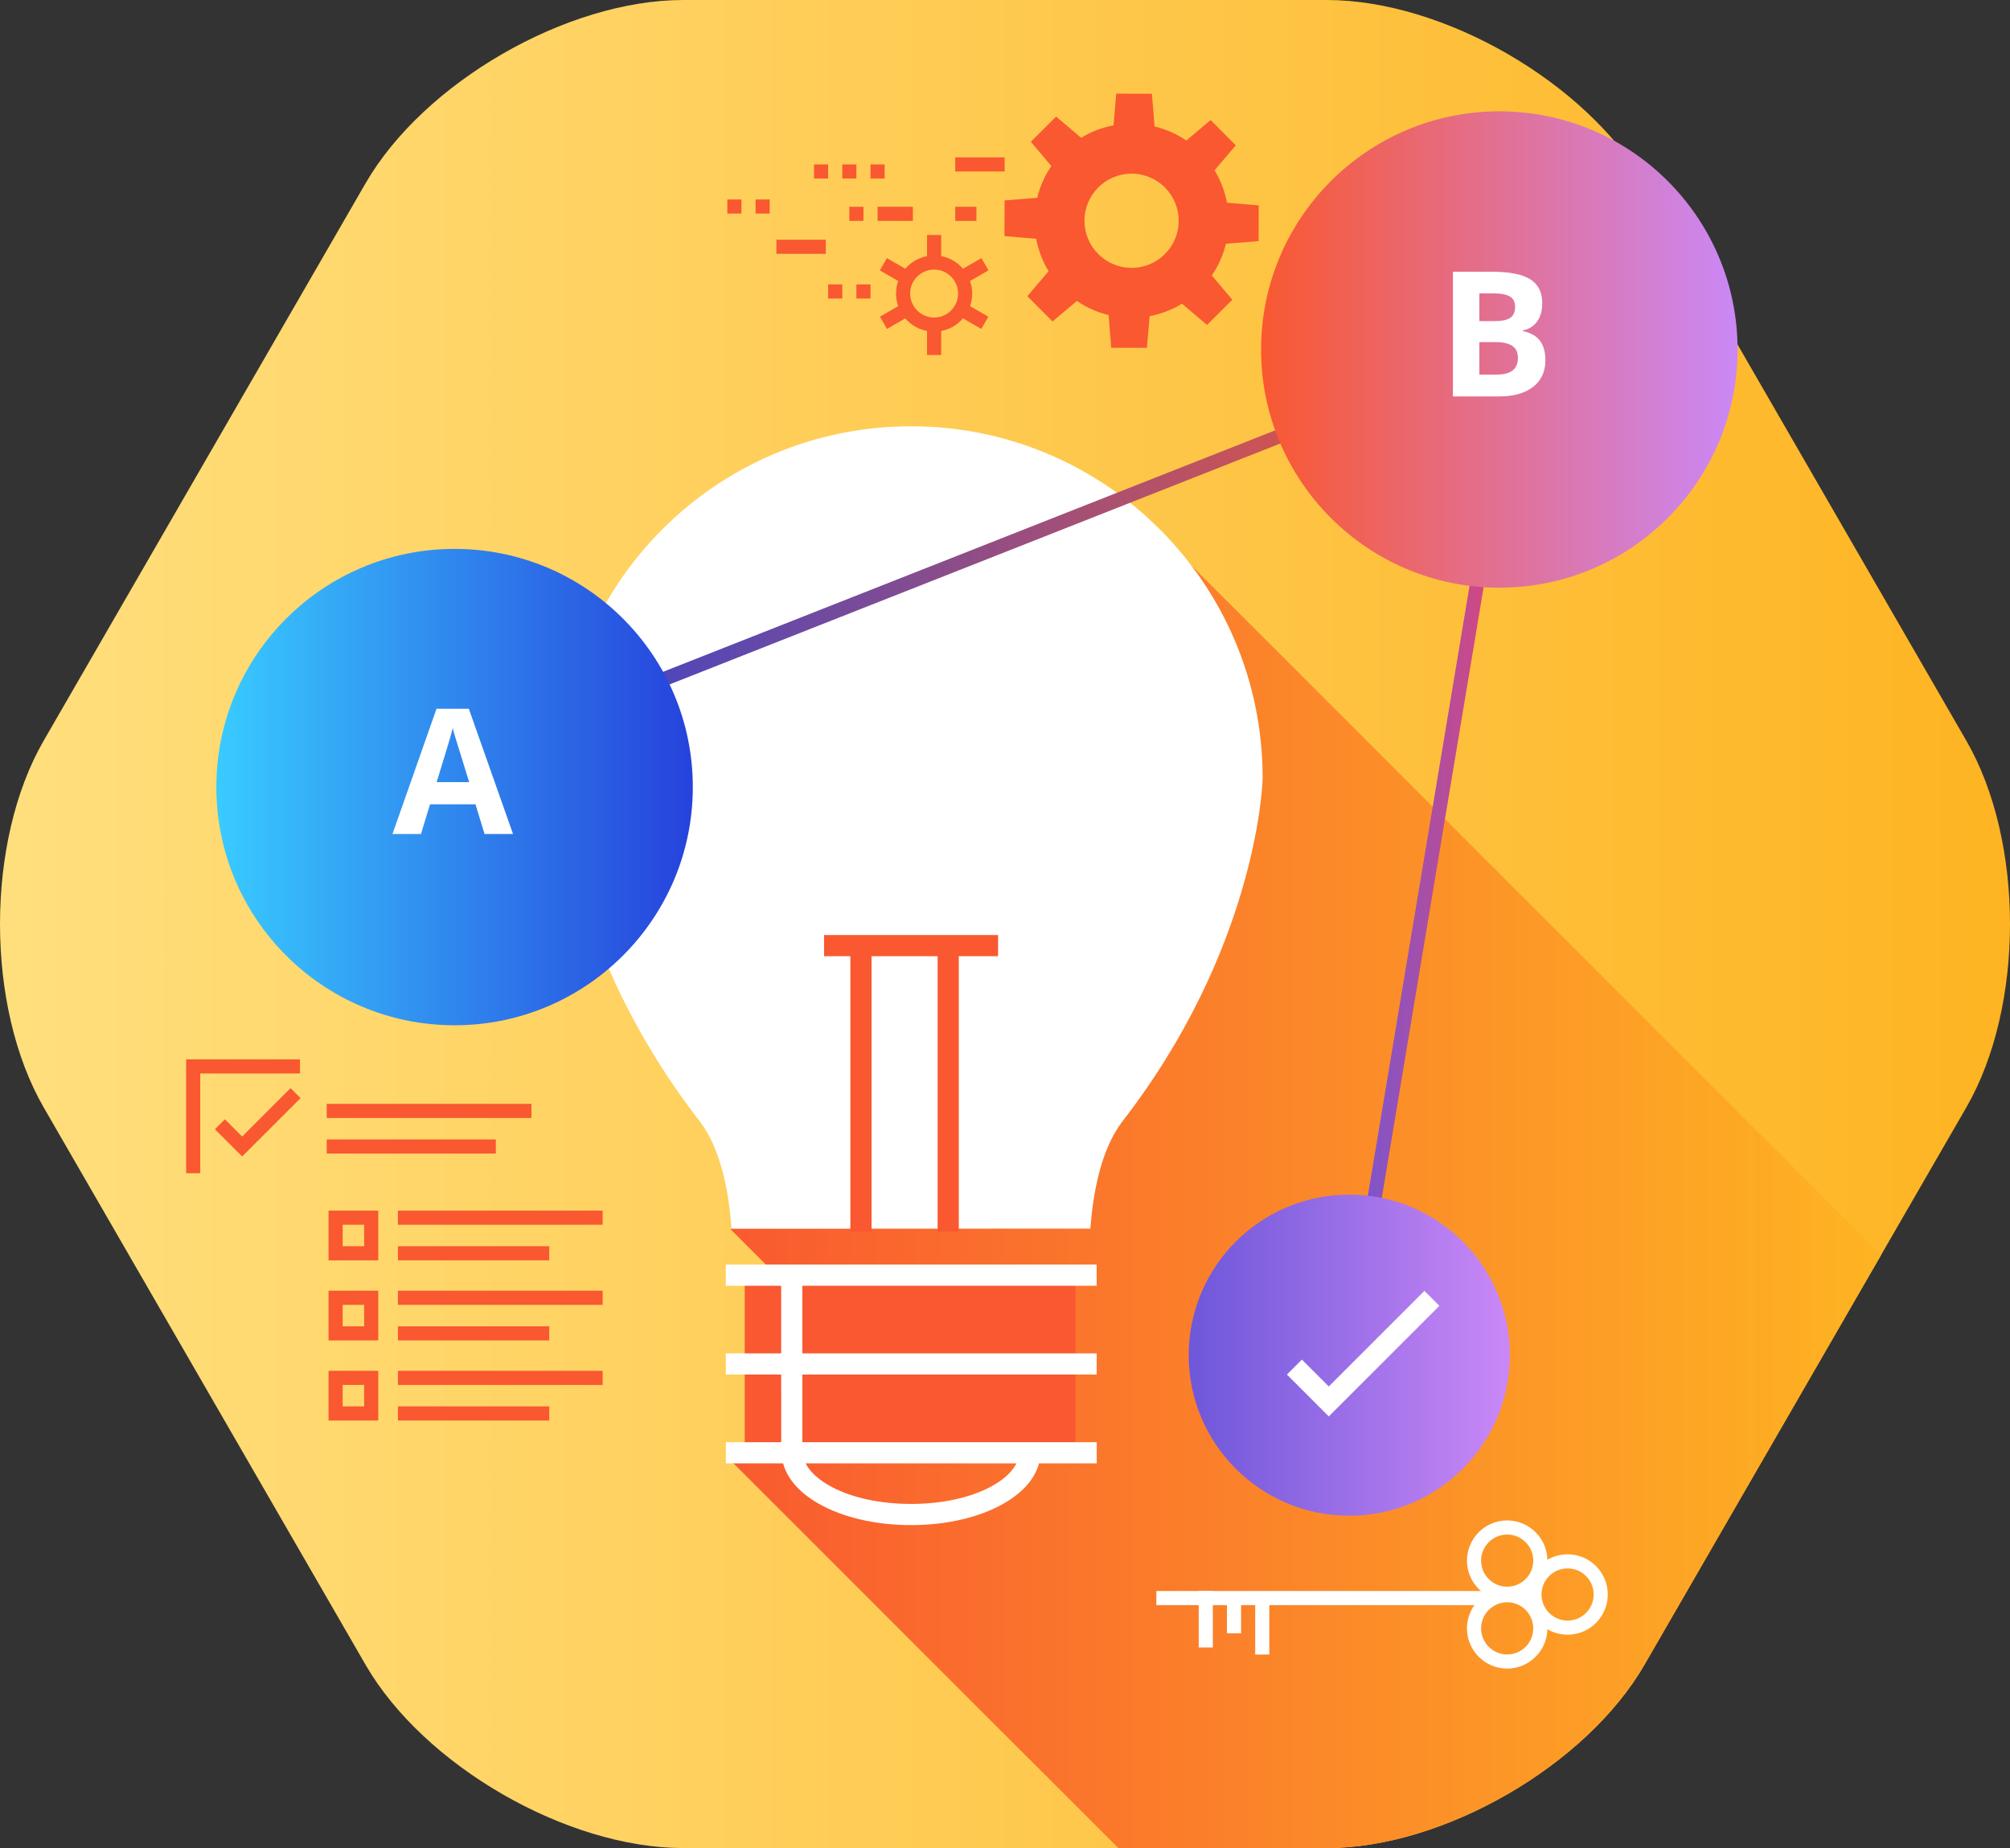 <?xml version="1.0" encoding="utf-8"?>
<!-- Generator: Adobe Illustrator 16.0.0, SVG Export Plug-In . SVG Version: 6.00 Build 0)  -->
<!DOCTYPE svg PUBLIC "-//W3C//DTD SVG 1.1//EN" "http://www.w3.org/Graphics/SVG/1.1/DTD/svg11.dtd">
<svg version="1.1" id="Layer_4" xmlns="http://www.w3.org/2000/svg" xmlns:xlink="http://www.w3.org/1999/xlink" x="0px" y="0px"
	 width="284.739px" height="261.855px" viewBox="0 0 284.739 261.855" enable-background="new 0 0 284.739 261.855"
	 xml:space="preserve">
<rect x="0" y="0" width="284.739" height="261.855" fill="#333333" stroke="none"/>
<g>
	<linearGradient id="SVGID_1_" gradientUnits="userSpaceOnUse" x1="0" y1="130.928" x2="284.739" y2="130.928">
		<stop  offset="0" style="stop-color:#FFDF7D"/>
		<stop  offset="1" style="stop-color:#FEB422"/>
	</linearGradient>
	<path fill="url(#SVGID_1_)" d="M96.779,261.855c-16.5,0-36.75-11.691-45-25.98L6.188,156.909c-8.25-14.29-8.25-37.672,0-51.962
		l45.591-78.966C60.029,11.691,80.279,0,96.779,0h91.182c16.5,0,36.75,11.691,45,25.981l45.591,78.966
		c8.25,14.29,8.25,37.672,0,51.962l-45.591,78.966c-8.25,14.289-28.5,25.98-45,25.98H96.779z"/>
	<linearGradient id="SVGID_2_" gradientUnits="userSpaceOnUse" x1="99.844" y1="168.046" x2="266.475" y2="168.046">
		<stop  offset="0" style="stop-color:#F95830"/>
		<stop  offset="1" style="stop-color:#FEB422"/>
	</linearGradient>
	<path fill="url(#SVGID_2_)" d="M162.886,74.237l-63.042,63.042l20.292,20.292l-16.625,16.625l16.708,16.708l-16.375,16.375
		l54.577,54.577h29.539c16.5,0,36.75-11.691,45-25.98l33.515-58.049L162.886,74.237z"/>
	<g>
		<linearGradient id="SVGID_3_" gradientUnits="userSpaceOnUse" x1="190.383" y1="120.928" x2="215.356" y2="120.928">
			<stop  offset="0" style="stop-color:#6E57DA"/>
			<stop  offset="1" style="stop-color:#EA456B"/>
		</linearGradient>
		<polygon fill="url(#SVGID_3_)" points="192.356,190.092 190.383,189.764 213.383,51.763 215.356,52.092 		"/>
	</g>
	<g>
		<path fill="#FFFFFF" d="M103.624,174.103l50.843-0.019c0.352-4.811,1.426-11.066,4.456-15.089
			c18.757-24.169,19.942-47.181,19.942-48.811c-0.009-27.516-22.308-49.794-49.823-49.783
			c-27.514,0.009-49.791,22.303-49.783,49.817c0.002,1.631,1.177,24.631,19.971,48.797
			C102.247,163.039,103.293,169.295,103.624,174.103z"/>
		<rect x="105.499" y="181.22" fill="#F95830" width="46.843" height="24.747"/>
		<g>
			<g>
				<rect x="102.816" y="179.181" fill="#FFFFFF" width="52.536" height="3"/>
			</g>
			<g>
				<rect x="102.82" y="191.762" fill="#FFFFFF" width="52.536" height="3"/>
			</g>
			<g>
				<rect x="102.827" y="204.347" fill="#FFFFFF" width="52.537" height="3"/>
			</g>
			<g>
				
					<rect x="100.208" y="191.811" transform="matrix(4.492561e-04 1 -1 4.492561e-04 305.423 81.061)" fill="#FFFFFF" width="23.91" height="3"/>
			</g>
		</g>
	</g>
	<g>
		<g>
			<rect x="120.464" y="133.986" fill="#F95830" width="3" height="40.52"/>
		</g>
		<g>
			<rect x="132.824" y="133.986" fill="#F95830" width="3" height="40.52"/>
		</g>
		<g>
			<rect x="116.737" y="132.486" fill="#F95830" width="24.649" height="3"/>
		</g>
	</g>
	<g>
		<path fill="#FFFFFF" d="M129.062,216.094c-10.277,0-18.328-4.537-18.328-10.328h3c0,3.539,6.159,7.328,15.328,7.328
			s15.328-3.789,15.328-7.328h3C147.39,211.557,139.339,216.094,129.062,216.094z"/>
	</g>
	<linearGradient id="SVGID_4_" gradientUnits="userSpaceOnUse" x1="168.394" y1="192.018" x2="213.89" y2="192.018">
		<stop  offset="0" style="stop-color:#6E57DA"/>
		<stop  offset="1" style="stop-color:#CA88F6"/>
	</linearGradient>
	<circle fill="url(#SVGID_4_)" cx="191.142" cy="192.018" r="22.748"/>
	<g>
		<polygon fill="#FFFFFF" points="188.239,200.692 182.309,194.762 184.43,192.641 188.239,196.45 201.788,182.902 203.909,185.023 
					"/>
	</g>
	<g>
		<linearGradient id="SVGID_5_" gradientUnits="userSpaceOnUse" x1="64.002" y1="78.928" x2="211.737" y2="78.928">
			<stop  offset="0" style="stop-color:#2642DC"/>
			<stop  offset="1" style="stop-color:#F95830"/>
		</linearGradient>
		<polygon fill="url(#SVGID_5_)" points="64.737,108.858 64.002,106.998 211.002,48.998 211.737,50.858 		"/>
	</g>
	<linearGradient id="SVGID_6_" gradientUnits="userSpaceOnUse" x1="30.647" y1="111.523" x2="98.144" y2="111.523">
		<stop  offset="0" style="stop-color:#39CBFF"/>
		<stop  offset="1" style="stop-color:#2642DC"/>
	</linearGradient>
	<circle fill="url(#SVGID_6_)" cx="64.396" cy="111.523" r="33.749"/>
	<g>
		<path fill="#FFFFFF" d="M68.639,118.17l-1.281-4.206h-6.441l-1.281,4.206h-4.037l6.236-17.741h4.581l6.26,17.741H68.639z
			 M66.463,110.822c-1.184-3.811-1.851-5.966-2-6.465c-0.149-0.5-0.256-0.895-0.32-1.185c-0.266,1.032-1.027,3.582-2.284,7.65
			H66.463z"/>
	</g>
	<linearGradient id="SVGID_7_" gradientUnits="userSpaceOnUse" x1="178.647" y1="49.523" x2="246.144" y2="49.523">
		<stop  offset="0" style="stop-color:#F95830"/>
		<stop  offset="1" style="stop-color:#CA88F6"/>
	</linearGradient>
	<circle fill="url(#SVGID_7_)" cx="212.396" cy="49.523" r="33.749"/>
	<g>
		<path fill="#FFFFFF" d="M205.823,38.502h5.499c2.505,0,4.324,0.356,5.456,1.069s1.698,1.847,1.698,3.402
			c0,1.056-0.248,1.921-0.744,2.598c-0.495,0.677-1.154,1.084-1.976,1.221v0.121c1.12,0.25,1.927,0.717,2.423,1.401
			c0.496,0.685,0.743,1.596,0.743,2.731c0,1.611-0.582,2.868-1.746,3.771c-1.165,0.902-2.746,1.354-4.744,1.354h-6.61V38.502z
			 M209.569,45.499h2.175c1.015,0,1.75-0.157,2.206-0.472c0.455-0.314,0.683-0.833,0.683-1.559c0-0.677-0.248-1.162-0.743-1.457
			c-0.496-0.294-1.279-0.441-2.351-0.441h-1.97V45.499z M209.569,48.472v4.604h2.441c1.031,0,1.792-0.197,2.284-0.592
			c0.491-0.395,0.737-0.999,0.737-1.812c0-1.466-1.048-2.2-3.142-2.2H209.569z"/>
	</g>
	<g>
		<g>
			<rect x="163.812" y="225.432" fill="#FFFFFF" width="48" height="2"/>
		</g>
		<g>
			<rect x="169.812" y="225.432" fill="#FFFFFF" width="2" height="8"/>
		</g>
		<g>
			<rect x="177.812" y="226.432" fill="#FFFFFF" width="2" height="8"/>
		</g>
		<g>
			<rect x="173.812" y="226.432" fill="#FFFFFF" width="2" height="4.989"/>
		</g>
		<g>
			<g>
				<g>
					<path fill="#FFFFFF" d="M213.508,226.823c-3.14,0-5.695-2.555-5.696-5.695c0.001-3.141,2.556-5.696,5.694-5.696
						c3.142,0,5.698,2.556,5.698,5.696S216.649,226.823,213.508,226.823z M213.508,217.432c-2.038,0-3.695,1.658-3.696,3.696
						c0.001,2.037,1.659,3.695,3.696,3.695c2.038,0,3.696-1.657,3.696-3.695S215.546,217.432,213.508,217.432z"/>
				</g>
				<g>
					<path fill="#FFFFFF" d="M213.508,236.424c-3.141,0-5.695-2.556-5.695-5.696s2.555-5.696,5.696-5.696
						c3.141,0,5.695,2.556,5.695,5.696S216.649,236.424,213.508,236.424z M213.509,227.031c-2.038,0-3.696,1.658-3.696,3.696
						s1.658,3.696,3.695,3.696c2.038,0,3.696-1.658,3.696-3.696S215.546,227.031,213.509,227.031z"/>
				</g>
			</g>
			<g>
				<path fill="#FFFFFF" d="M222.065,231.624c-3.141,0-5.696-2.556-5.696-5.696s2.555-5.696,5.696-5.696
					c3.141,0,5.695,2.556,5.695,5.696S225.206,231.624,222.065,231.624z M222.066,222.231c-2.038,0-3.696,1.658-3.696,3.696
					s1.658,3.696,3.696,3.696s3.696-1.658,3.696-3.696S224.104,222.231,222.066,222.231z"/>
			</g>
		</g>
	</g>
	<g>
		<g>
			<polygon fill="#F95830" points="34.304,163.863 30.445,160.004 31.859,158.59 34.304,161.035 41.163,154.177 42.577,155.591 			
				"/>
		</g>
		<g>
			<rect x="46.283" y="156.406" fill="#F95830" width="29" height="2"/>
		</g>
		<g>
			<rect x="46.283" y="161.449" fill="#F95830" width="23.957" height="2"/>
		</g>
		<g>
			<rect x="56.37" y="171.536" fill="#F95830" width="29" height="2"/>
		</g>
		<g>
			<rect x="56.37" y="176.58" fill="#F95830" width="21.435" height="2"/>
		</g>
		<g>
			<polygon fill="#F95830" points="28.37,166.232 26.37,166.232 26.37,150.102 42.5,150.102 42.5,152.102 28.37,152.102 			"/>
		</g>
		<g>
			<path fill="#F95830" d="M53.587,178.58h-7.043v-7.044h7.043V178.58z M48.543,176.58h3.043v-3.044h-3.043V176.58z"/>
		</g>
		<g>
			<rect x="56.37" y="182.884" fill="#F95830" width="29" height="2"/>
		</g>
		<g>
			<rect x="56.37" y="187.928" fill="#F95830" width="21.435" height="2"/>
		</g>
		<g>
			<path fill="#F95830" d="M53.587,189.928h-7.043v-7.044h7.043V189.928z M48.543,187.928h3.043v-3.044h-3.043V187.928z"/>
		</g>
		<g>
			<rect x="56.37" y="194.232" fill="#F95830" width="29" height="2"/>
		</g>
		<g>
			<rect x="56.37" y="199.275" fill="#F95830" width="21.435" height="2"/>
		</g>
		<g>
			<path fill="#F95830" d="M53.587,201.275h-7.043v-7.043h7.043V201.275z M48.543,199.275h3.043v-3.043h-3.043V199.275z"/>
		</g>
	</g>
	<g>
		<g>
			<g>
				<rect x="115.318" y="23.298" fill="#F95830" width="2" height="2"/>
			</g>
			<g>
				<rect x="119.318" y="23.298" fill="#F95830" width="2" height="2"/>
			</g>
			<g>
				<rect x="123.318" y="23.298" fill="#F95830" width="2" height="2"/>
			</g>
		</g>
		<g>
			<g>
				<rect x="117.318" y="40.298" fill="#F95830" width="2" height="2"/>
			</g>
			<g>
				<rect x="121.318" y="40.298" fill="#F95830" width="2" height="2"/>
			</g>
		</g>
		<g>
			<g>
				<rect x="103.036" y="28.261" fill="#F95830" width="2" height="2"/>
			</g>
			<g>
				<rect x="107.036" y="28.261" fill="#F95830" width="2" height="2"/>
			</g>
		</g>
		<path fill="#F95830" d="M178.298,34.16l0.011-5.052l-4.493-0.384c-0.313-1.656-0.915-3.205-1.761-4.594l3.007-3.538l-3.565-3.582
			l-3.445,2.903c-1.346-0.919-2.863-1.602-4.493-1.999l-0.377-4.63l-5.055-0.011l-0.381,4.491c-1.654,0.31-3.205,0.915-4.594,1.76
			l-3.54-3.006l-3.581,3.565l2.905,3.446c-0.919,1.345-1.604,2.862-2,4.493l-4.63,0.377l-0.012,5.052l4.492,0.384
			c0.311,1.654,0.915,3.204,1.761,4.591l-3.008,3.54l3.566,3.581l3.446-2.903c1.345,0.919,2.862,1.603,4.496,1.999l0.372,4.631
			l5.055,0.011l0.385-4.49c1.653-0.313,3.203-0.917,4.59-1.763l3.54,3.008l3.582-3.564l-2.905-3.446
			c0.919-1.346,1.604-2.863,2.001-4.494L178.298,34.16z M160.289,37.955c-3.687-0.008-6.668-3.001-6.661-6.688
			c0.008-3.688,3-6.669,6.688-6.661c3.686,0.007,6.668,3.002,6.661,6.688C166.968,34.981,163.974,37.962,160.289,37.955z"/>
		<g>
			<g>
				<g>
					<path fill="#F95830" d="M132.328,46.991c-2.975,0-5.396-2.42-5.396-5.396c0-2.977,2.42-5.398,5.396-5.398
						s5.396,2.421,5.396,5.398C137.723,44.57,135.303,46.991,132.328,46.991z M132.328,38.197c-1.872,0-3.396,1.524-3.396,3.398
						c0,1.872,1.523,3.396,3.396,3.396s3.396-1.523,3.396-3.396C135.723,39.722,134.2,38.197,132.328,38.197z"/>
				</g>
				<g>
					<g>
						<rect x="131.328" y="46.261" fill="#F95830" width="2" height="4.038"/>
					</g>
					<g>
						<rect x="131.328" y="33.298" fill="#F95830" width="2" height="3.63"/>
					</g>
				</g>
				<g>
					<g>
						
							<rect x="136.126" y="43.835" transform="matrix(0.866 0.5 -0.5 0.866 40.898 -62.964)" fill="#F95830" width="3.63" height="2"/>
					</g>
					<g>
						
							<rect x="124.9" y="37.353" transform="matrix(0.866 0.5 -0.5 0.866 36.153 -58.219)" fill="#F95830" width="3.63" height="2"/>
					</g>
				</g>
				<g>
					<g>
						
							<rect x="136.941" y="36.538" transform="matrix(0.5 0.866 -0.866 0.5 102.198 -100.287)" fill="#F95830" width="2" height="3.63"/>
					</g>
					<g>
						
							<rect x="125.715" y="43.02" transform="matrix(0.5 0.866 -0.866 0.5 102.198 -87.323)" fill="#F95830" width="2" height="3.63"/>
					</g>
				</g>
			</g>
		</g>
		<g>
			<rect x="135.318" y="22.298" fill="#F95830" width="7" height="2"/>
		</g>
		<g>
			<rect x="109.984" y="33.965" fill="#F95830" width="7" height="2"/>
		</g>
		<g>
			<rect x="124.318" y="29.298" fill="#F95830" width="5" height="2"/>
		</g>
		<g>
			<rect x="135.318" y="29.298" fill="#F95830" width="3" height="2"/>
		</g>
		<g>
			<rect x="120.318" y="29.298" fill="#F95830" width="2" height="2"/>
		</g>
	</g>
</g>
</svg>
